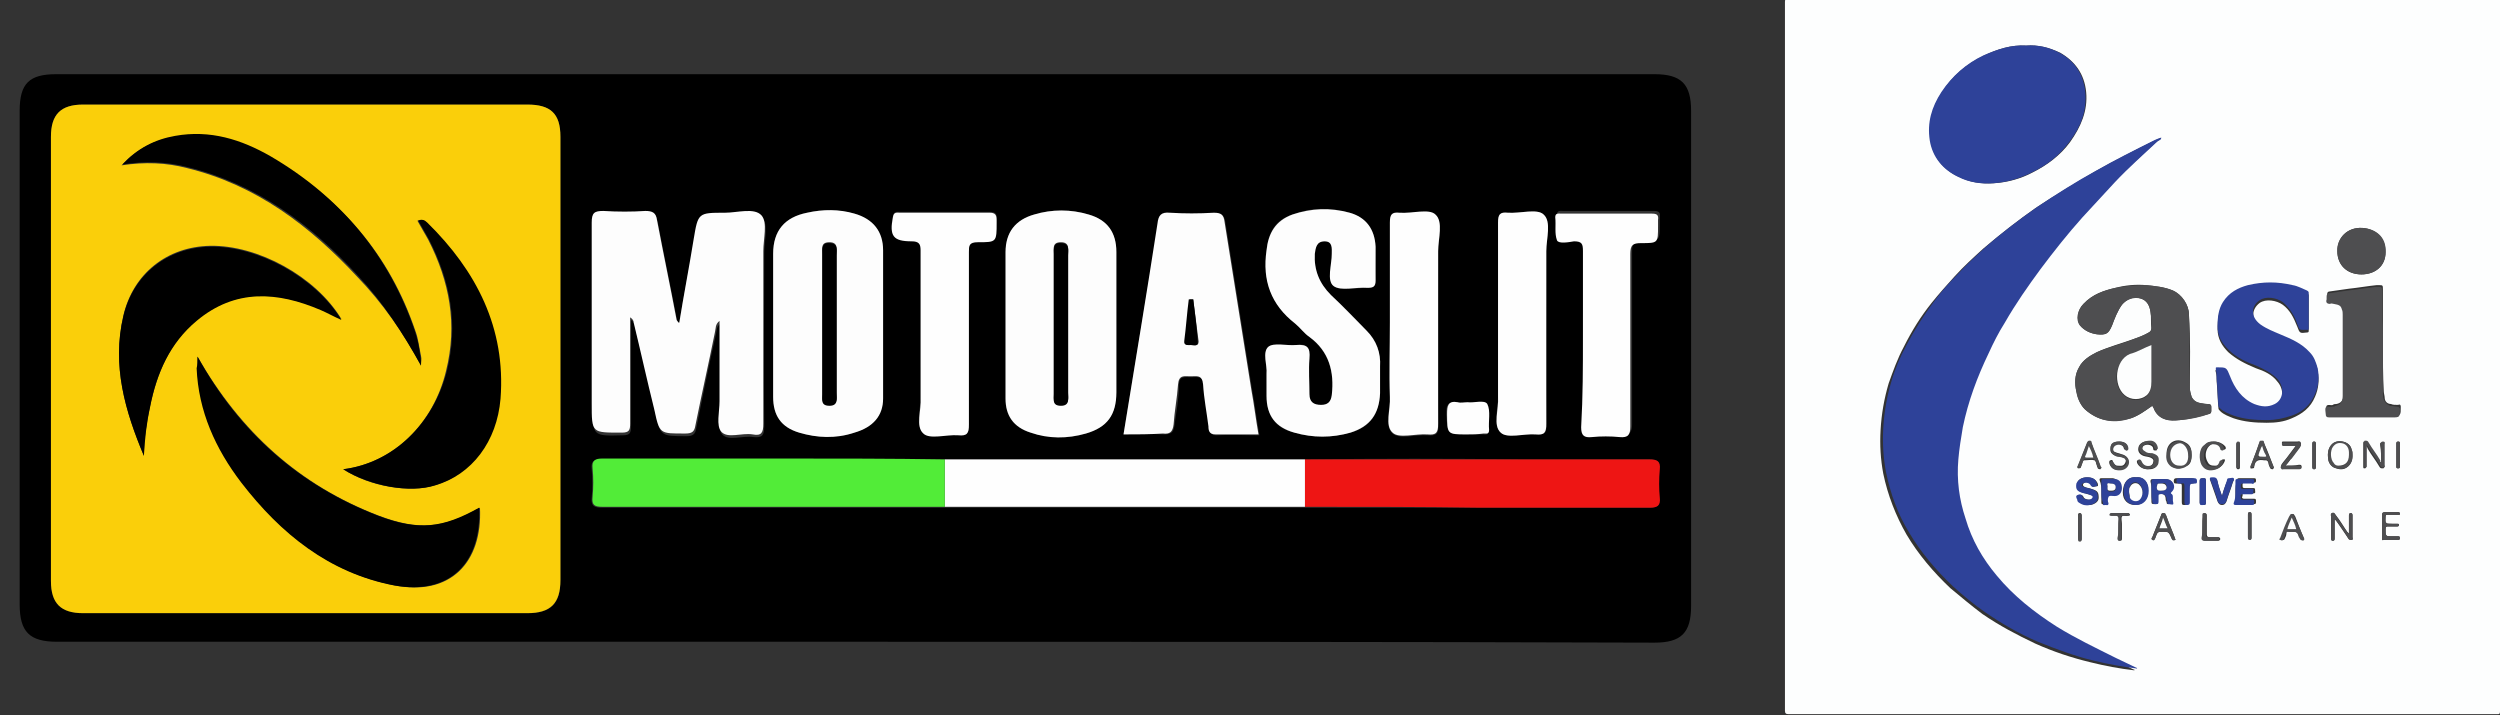 <?xml version="1.0" encoding="utf-8"?>
<!-- Generator: Adobe Illustrator 25.4.1, SVG Export Plug-In . SVG Version: 6.00 Build 0)  -->
<svg version="1.1" id="Layer_1" xmlns="http://www.w3.org/2000/svg" xmlns:xlink="http://www.w3.org/1999/xlink" x="0px" y="0px"
	 viewBox="0 0 279.7 80" style="enable-background:new 0 0 279.7 80;" xml:space="preserve">
<rect x="0" y="0" width="279.7" height="80" fill="#333333" stroke="none"/>
<style type="text/css">
	.st0{fill:#FDFEFE;}
	.st1{fill:#2E4299;}
	.st2{fill:#4E4E50;}
	.st3{fill:#FACF0A;}
	.st4{fill:#FDFDFD;}
	.st5{fill:#FEFEFE;}
	.st6{fill:#EE1514;}
	.st7{fill:#52EC38;}
</style>
<g>
	<path class="st0" d="M279.7,40c0,13.2,0,26.4,0,39.6c0,0.3-0.1,0.3-0.3,0.3c-26.4,0-52.9,0-79.3,0c-0.3,0-0.4-0.1-0.4-0.4
		c0-26.4,0-52.8,0-79.3c0-0.3,0.1-0.4,0.4-0.4c26.4,0,52.8,0,79.3,0c0.3,0,0.4,0.1,0.4,0.4C279.7,13.6,279.7,26.8,279.7,40z
		 M241.8,15.4c-0.4,0.2-0.7,0.3-1.1,0.5c-2.2,1.1-4.4,2.2-6.5,3.4c-2.2,1.3-4.4,2.6-6.5,4c-2,1.4-3.9,2.9-5.8,4.5
		c-1.1,1-2.2,2-3.2,3.1c-0.9,1-1.8,2-2.6,3c-1.2,1.5-2.2,3.1-3.1,4.9c-0.7,1.3-1.2,2.7-1.7,4.1c-0.5,1.7-0.8,3.4-0.9,5.2
		c-0.1,1.7,0,3.3,0.3,4.9c0.5,2.4,1.4,4.7,2.6,6.8c1.3,2.2,3,4.2,4.9,6c1.2,1,2.4,2,3.6,2.9c1.9,1.3,3.8,2.3,5.9,3.3
		c2,0.9,4.1,1.6,6.2,2.1c1.6,0.4,3.2,0.7,4.9,0.9c0-0.1,0-0.1-0.1-0.1c-0.8-0.4-1.5-0.7-2.3-1.1c-2.2-1.1-4.5-2.2-6.6-3.5
		c-2.5-1.6-4.8-3.4-6.7-5.7c-1.6-1.9-2.8-4-3.5-6.4c-0.7-2.2-0.9-4.4-0.8-6.6c0.1-1.2,0.2-2.4,0.5-3.6c0.6-2.9,1.7-5.6,2.9-8.3
		c0.6-1.2,1.2-2.3,1.8-3.4c1.2-2.1,2.5-4.1,4-6c1.5-2,3.1-4,4.7-5.8c1.2-1.3,2.4-2.6,3.6-3.9c1.5-1.6,3.2-3.1,4.8-4.6
		C241.5,15.7,241.7,15.6,241.8,15.4z M226.7,5.1C225,5,223.5,5.5,222,6.2c-1.9,0.9-3.6,2.3-4.7,4.1c-1.1,1.6-1.6,3.4-1.3,5.4
		c0.3,1.9,1.4,3.3,3.2,4.1c1.2,0.6,2.5,0.8,3.9,0.7c1.5-0.1,3-0.5,4.3-1.2c1.6-0.8,3.1-1.9,4.2-3.4c1.2-1.7,2-3.5,1.8-5.6
		c-0.2-2-1.2-3.4-2.9-4.4C229.2,5.3,228,5,226.7,5.1z M240.8,45.4c0.1,0.2,0.2,0.3,0.2,0.4c0.3,0.5,0.6,0.9,1.2,1.1
		c0.6,0.2,1.2,0.1,1.7,0.1c1.1-0.1,2.2-0.4,3.3-0.7c0.1,0,0.2-0.1,0.2-0.3c0-0.2,0-0.3,0-0.5c0-0.2-0.1-0.3-0.4-0.3
		c-0.3,0-0.5,0-0.8-0.1c-0.5-0.1-0.8-0.3-1-0.7c-0.1-0.3-0.2-0.7-0.2-1c0-2.7,0.1-5.4-0.1-8.2c0-1.1-0.8-2.2-1.8-2.7
		c-1-0.4-2-0.5-3-0.6c-1.1-0.1-2.3,0-3.4,0.3c-1.3,0.3-2.6,0.7-3.6,1.8c-0.7,0.7-0.8,1.8-0.4,2.4c0.5,0.6,1.2,0.9,1.9,1
		c1,0.1,1.3,0,1.7-1c0.3-0.8,0.6-1.6,1.1-2.3c0.5-0.6,1.3-1,2.1-0.7c0.7,0.2,1,0.8,1.1,1.5c0.1,0.6,0,1.2,0.1,1.8
		c0,0.2-0.1,0.4-0.3,0.5c-0.5,0.3-1,0.5-1.6,0.7c-1.4,0.5-2.9,0.9-4.2,1.5c-0.8,0.4-1.6,0.9-2,1.7c-0.5,0.9-0.5,1.8-0.3,2.7
		c0.2,0.9,0.5,1.7,1.2,2.2c1.5,1.2,3.1,1.3,4.9,0.8C239.3,46.5,240.1,45.9,240.8,45.4z M258.3,34.8
		C258.3,34.8,258.3,34.8,258.3,34.8c0-0.6,0-1.1,0-1.7c0-0.1,0-0.2-0.2-0.3c-0.5-0.3-1.1-0.5-1.6-0.6c-1.7-0.4-3.3-0.4-5,0
		c-1.2,0.3-2.2,0.9-2.8,1.9c-0.5,0.8-0.6,1.7-0.6,2.7c0,1.1,0.5,1.9,1.2,2.6c0.9,0.8,1.9,1.3,3.1,1.8c0.9,0.3,1.8,0.7,2.4,1.5
		c0.8,0.9,0.7,2.3-0.3,2.8c-0.7,0.4-1.5,0.3-2.3,0c-1.4-0.6-2.1-1.8-2.7-3.1c-0.4-1.1-0.4-1.1-1.4-1c0,0,0,0-0.1,0
		c-0.1,0-0.2,0-0.1,0.2c0.1,0.4,0.1,0.7,0.1,1.1c0.1,1,0.1,2,0.2,3c0,0.1,0.1,0.2,0.2,0.3c0.4,0.4,1,0.6,1.5,0.8
		c1.2,0.4,2.4,0.5,3.7,0.5c1,0,1.9-0.1,2.8-0.5c1.2-0.5,2.1-1.2,2.6-2.4c0.4-0.9,0.5-1.9,0.3-2.9c-0.1-0.7-0.4-1.3-0.9-1.8
		c-0.9-1-2.1-1.5-3.3-2c-0.8-0.3-1.6-0.6-2.2-1.1c-1.1-0.9-1-2-0.1-2.7c0.7-0.5,1.9-0.3,2.6,0.2c0.8,0.6,1.2,1.4,1.6,2.4
		c0.3,0.8,0.3,0.8,1.1,0.7c0.2,0,0.2-0.1,0.2-0.2C258.3,36.1,258.3,35.5,258.3,34.8z M266.6,38.3c0-0.9,0-1.7,0-2.6
		c0-1.1,0-2.2,0-3.3c0-0.5,0-0.5-0.5-0.5c-0.1,0-0.1,0-0.2,0c-1,0.1-2.1,0.3-3.1,0.4c-0.7,0.1-1.4,0.2-2.1,0.3
		c-0.2,0-0.4,0.1-0.3,0.4c0,0.1,0,0.2,0,0.3c0,0.3,0,0.5,0.4,0.5c0.1,0,0.2,0,0.4,0c0.6,0.1,0.8,0.2,0.9,0.6
		c0.1,0.2,0.1,0.4,0.1,0.6c0,3,0,6.1,0,9.1c0,0.7-0.3,1-0.8,1.1c-0.1,0-0.3,0-0.4,0.1c-0.2,0.1-0.5-0.1-0.7,0.1
		c-0.1,0.2,0,0.5,0,0.7c0,0.3,0.1,0.4,0.4,0.4c2.3,0,4.6,0,7,0c0.9,0,0.9,0,0.9-1c0-0.2-0.1-0.3-0.3-0.2c-0.3,0-0.6,0-0.8-0.1
		c-0.4,0-0.7-0.3-0.7-0.7c0-0.2-0.1-0.5-0.1-0.7C266.6,42.1,266.6,40.2,266.6,38.3z M261.5,28.1c0,1.6,1.1,2.6,2.7,2.6
		c1.5,0,2.7-0.9,2.7-2.5c0-1.6-1.1-2.6-2.6-2.7C262.6,25.4,261.5,26.6,261.5,28.1z M239,53.4c-0.9-0.1-1.5,0.6-1.5,1.7
		c0,0.9,0.6,1.4,1.4,1.4c0.8,0,1.4-0.6,1.4-1.6C240.4,54.1,239.9,53.3,239,53.4z M240.7,55c0,0.4,0,0.8,0,1.1c0,0.3,0.1,0.3,0.4,0.3
		c0.2,0,0.4,0,0.3-0.3c0-0.2,0-0.4,0-0.6c0-0.1,0-0.2,0.1-0.2c0.5-0.1,0.8,0,0.8,0.6c0,0.1,0.1,0.2,0.1,0.3c0,0.2,0.1,0.2,0.2,0.2
		c0.5,0,0.5,0,0.4-0.4c0-0.1,0-0.3,0-0.4c0-0.1,0-0.3-0.1-0.3c-0.2-0.1-0.1-0.2,0-0.3c0.2-0.3,0.2-0.6,0.1-1
		c-0.1-0.3-0.4-0.4-0.8-0.4c-0.4,0-0.8,0-1.3,0c-0.3,0-0.3,0.1-0.3,0.3C240.7,54.2,240.7,54.6,240.7,55z M233.5,53.4
		c-0.6,0-1.1,0.3-1.1,0.7c-0.1,0.7,0.1,0.9,0.9,1.1c0.2,0.1,0.4,0.1,0.7,0.2c0.2,0.1,0.2,0.3,0.1,0.4c-0.2,0.2-0.9,0.1-1-0.2
		c-0.1-0.3-0.4-0.2-0.6-0.2c-0.2,0.1-0.1,0.3,0,0.5c0.1,0.2,0.2,0.3,0.3,0.4c0.4,0.2,0.7,0.2,1.1,0.2c0.5-0.1,0.9-0.4,0.9-0.8
		c0-0.6-0.1-0.8-0.8-1c-0.2-0.1-0.5-0.1-0.7-0.2c-0.3-0.1-0.3-0.3-0.2-0.4c0.3-0.3,0.8-0.1,0.9,0.2c0.1,0.3,0.4,0.1,0.6,0.1
		c0.2,0,0.1-0.2,0.1-0.3C234.5,53.7,234.2,53.4,233.5,53.4z M250.1,55c0,0.4,0,0.8,0,1.2c0,0.2,0,0.2,0.2,0.2c0.6,0,1.2,0,1.9,0
		c0.2,0,0.2-0.1,0.2-0.3c0-0.2,0-0.3-0.2-0.3c-0.4,0-0.8,0-1.1,0c-0.3,0-0.3-0.2-0.2-0.3c0-0.2,0-0.4,0.2-0.3c0.3,0,0.6,0,1,0
		c0.3,0,0.2-0.2,0.2-0.3c0-0.2,0-0.3-0.2-0.3c-0.3,0-0.6,0-1,0c-0.2,0-0.2-0.1-0.2-0.3c0-0.2,0-0.3,0.2-0.3c0.3,0,0.7,0,1,0
		c0.2,0,0.3,0,0.3-0.2c0-0.2,0-0.3-0.2-0.3c-0.6,0-1.1,0-1.7,0c-0.2,0-0.2,0.1-0.2,0.2C250.1,54.2,250.1,54.6,250.1,55z M235.1,55
		C235.1,55,235.1,55,235.1,55c0,0.4,0,0.8,0,1.2c0,0.3,0.2,0.2,0.3,0.2c0.2,0,0.4,0.1,0.3-0.2c0-0.2-0.1-0.6,0-0.7
		c0.1-0.2,0.5-0.1,0.7-0.1c0.5,0,0.8-0.4,0.8-0.9c0-0.5-0.3-0.9-0.8-1c-0.4,0-0.8,0-1.3,0c-0.2,0-0.2,0.1-0.2,0.2
		C235.1,54.2,235.1,54.6,235.1,55z M248.6,55.5c-0.2-0.6-0.4-1.1-0.5-1.6c-0.1-0.4-0.2-0.4-0.6-0.4c-0.3,0-0.3,0.1-0.2,0.3
		c0.3,0.8,0.5,1.5,0.8,2.3c0.1,0.2,0.2,0.4,0.5,0.4c0.3,0,0.4-0.2,0.5-0.4c0.2-0.7,0.5-1.4,0.7-2.1c0-0.1,0.2-0.3,0.1-0.4
		c-0.1-0.1-0.3-0.1-0.5,0c-0.2,0-0.2,0.3-0.3,0.4C248.9,54.5,248.7,55,248.6,55.5z M266.4,51.7c-0.1,0-0.2,0-0.2-0.1
		c-0.4-0.7-0.9-1.3-1.3-2c-0.1-0.2-0.2-0.2-0.4-0.2c-0.1,0-0.1,0.1-0.1,0.2c0,0.9,0,1.7,0,2.6c0,0.1,0,0.2,0.1,0.2
		c0.1,0,0.2,0,0.2-0.1c0-0.1,0-0.2,0-0.3c0-0.7,0-1.3,0-2.1c0.1,0.1,0.2,0.2,0.2,0.3c0.4,0.7,0.9,1.3,1.3,2c0.1,0.2,0.2,0.2,0.4,0.2
		c0.2,0,0.1-0.2,0.1-0.3c0-0.8,0-1.6,0-2.3c0-0.1,0.1-0.4-0.2-0.3c-0.3,0-0.2,0.2-0.2,0.4C266.4,50.4,266.4,51.1,266.4,51.7z
		 M262.8,59.7c-0.1-0.1-0.1-0.1-0.2-0.2c-0.4-0.6-0.8-1.3-1.3-1.9c-0.1-0.2-0.2-0.3-0.4-0.2c-0.2,0.1-0.1,0.3-0.1,0.4
		c0,0.1,0,0.2,0,0.3c0,0.7,0,1.4,0,2.1c0,0.1,0,0.3,0.2,0.3c0.2,0,0.2-0.1,0.2-0.3c0-0.1,0-0.2,0-0.4c0-0.5,0-1.1,0-1.7
		c0.1,0.1,0.2,0.2,0.2,0.2c0.4,0.6,0.9,1.3,1.3,1.9c0.1,0.2,0.2,0.2,0.4,0.2c0.2,0,0.1-0.2,0.1-0.3c0-0.8,0-1.6,0-2.4
		c0-0.1,0-0.3-0.2-0.3c-0.2,0-0.2,0.2-0.2,0.3C262.8,58.4,262.8,59,262.8,59.7z M263.2,50.9c0-0.2,0-0.4-0.1-0.6
		c-0.1-0.5-0.5-0.8-1-0.9c-0.5-0.1-1,0-1.3,0.4c-0.4,0.5-0.4,1.1-0.3,1.7c0.1,0.4,0.4,0.8,0.9,0.9C262.4,52.8,263.2,52,263.2,50.9z
		 M245.2,50.9c0-0.6-0.1-1.1-0.7-1.4c-1-0.6-2.1,0-2.1,1.2c0,0.6,0.1,1.1,0.5,1.4c0.5,0.4,1,0.4,1.5,0.1
		C245.1,52.1,245.2,51.5,245.2,50.9z M237.1,49.4c-0.7,0-1,0.3-1,0.9c0,0.3,0.2,0.6,0.7,0.7c0.3,0.1,0.6,0.1,0.8,0.2
		c0.3,0.1,0.3,0.4,0.1,0.7c-0.2,0.3-0.5,0.2-0.8,0.2c-0.2,0-0.4-0.2-0.5-0.4c0-0.2-0.1-0.3-0.3-0.2c-0.2,0.1-0.1,0.3-0.1,0.4
		c0.2,0.5,0.7,0.8,1.3,0.6c0.5-0.1,0.8-0.4,0.8-0.9c0-0.4-0.3-0.7-0.8-0.8c-0.2-0.1-0.4-0.1-0.6-0.2c-0.4-0.1-0.5-0.5-0.2-0.8
		c0.4-0.3,1-0.1,1.1,0.3c0,0.1,0.1,0.3,0.3,0.2c0.2-0.1,0.1-0.2,0.1-0.4C237.9,49.6,237.6,49.4,237.1,49.4z M240.3,52.5
		c0.1,0,0.1,0,0.2,0c0.5,0,0.9-0.3,0.9-0.7c0.1-0.6-0.1-0.8-0.7-1c-0.3-0.1-0.6-0.1-0.8-0.2c-0.3-0.2-0.3-0.5-0.1-0.7
		c0.4-0.3,1.1-0.1,1.1,0.3c0,0.2,0.1,0.2,0.3,0.2c0.2,0,0.1-0.2,0.1-0.3c-0.1-0.4-0.4-0.7-0.8-0.7c-0.5-0.1-1,0.1-1.2,0.5
		c-0.2,0.5,0,0.9,0.5,1.1c0.3,0.1,0.6,0.1,0.8,0.2c0.2,0.1,0.4,0.2,0.3,0.5c0,0.2-0.2,0.4-0.4,0.5c-0.5,0.1-0.9,0-1-0.5
		c-0.1-0.2-0.2-0.2-0.3-0.2c-0.2,0-0.1,0.2-0.1,0.3C239.3,52.2,239.7,52.5,240.3,52.5z M244.5,53.5c-0.3,0-0.6,0-1,0
		c-0.2,0-0.3,0.1-0.3,0.3c0,0.2,0,0.3,0.3,0.3c0.1,0,0.2,0,0.3,0c0.3,0,0.3,0.1,0.3,0.3c0,0.6,0,1.2,0,1.8c0,0.3,0.1,0.3,0.3,0.3
		c0.2,0,0.4,0,0.3-0.3c0-0.5,0-0.9,0-1.4c0-0.6,0-0.7,0.6-0.7c0.2,0,0.2-0.1,0.2-0.3c0-0.2,0-0.3-0.3-0.3
		C245.1,53.5,244.8,53.5,244.5,53.5z M247.7,49.4c-0.5,0-0.6,0.1-0.9,0.3c-0.6,0.5-0.6,1.7-0.3,2.2c0.3,0.5,0.7,0.7,1.3,0.6
		c0.5-0.1,0.9-0.4,1.1-0.9c0.1-0.3-0.1-0.2-0.2-0.2c-0.1,0-0.2,0.1-0.2,0.2c-0.1,0.3-0.3,0.5-0.6,0.5c-0.4,0-0.7,0-0.9-0.4
		c-0.3-0.5-0.3-1.1,0-1.6c0.2-0.3,0.5-0.5,0.8-0.5c0.3,0,0.7,0.1,0.8,0.5c0.1,0.2,0.2,0.2,0.3,0.2c0.2-0.1,0.1-0.2,0.1-0.3
		C248.7,49.6,248.2,49.4,247.7,49.4z M255.7,52.1c0.3-0.3,0.5-0.6,0.7-0.9c0.3-0.4,0.6-0.8,0.9-1.2c0.1-0.1,0.2-0.3,0.1-0.5
		c-0.1-0.2-0.3-0.1-0.4-0.1c-0.5,0-1,0-1.5,0c-0.2,0-0.2,0-0.2,0.2c0,0.2,0.1,0.2,0.2,0.2c0.4,0,0.9,0,1.4,0
		c-0.3,0.4-0.6,0.8-0.9,1.2c-0.2,0.3-0.5,0.6-0.7,0.9c-0.1,0.1-0.1,0.3-0.1,0.4c0.1,0.1,0.2,0.1,0.3,0.1c0.6,0,1.1,0,1.7,0
		c0.1,0,0.3,0,0.3-0.2c0-0.2-0.1-0.2-0.3-0.2C256.7,52.1,256.3,52.1,255.7,52.1z M266.5,58.9C266.5,58.9,266.5,58.9,266.5,58.9
		c0,0.4,0,0.8,0,1.3c0,0.2,0,0.3,0.2,0.2c0.5,0,1.1,0,1.6,0c0.1,0,0.2,0,0.2-0.2c0-0.2-0.1-0.2-0.2-0.2c-0.2,0-0.5,0-0.7,0
		c-0.7,0-0.7,0-0.7-0.8c0-0.3,0.1-0.3,0.3-0.3c0.3,0,0.7,0,1,0c0.1,0,0.2,0,0.2-0.2c0-0.1-0.1-0.1-0.2-0.1c-0.2,0-0.4,0-0.6,0
		c-0.8,0-0.8,0-0.7-0.8c0-0.2,0.1-0.2,0.2-0.2c0.4,0,0.8,0,1.2,0c0.1,0,0.2,0,0.2-0.1c0-0.2-0.1-0.2-0.2-0.2c-0.5,0-1,0-1.5,0
		c-0.2,0-0.3,0.1-0.3,0.3C266.5,58.1,266.5,58.5,266.5,58.9z M254.4,52.3C254.3,52.3,254.3,52.3,254.4,52.3c-0.4-1-0.7-1.9-1.1-2.7
		c-0.1-0.1-0.1-0.2-0.2-0.2c-0.1,0-0.2,0-0.3,0.1c-0.3,0.9-0.7,1.8-1,2.7c-0.1,0.3,0.1,0.2,0.2,0.2c0.2,0,0.2-0.1,0.2-0.2
		c0.1-0.7,0.5-0.8,1.1-0.7c0,0,0.1,0,0.1,0c0.2,0,0.3,0,0.4,0.3c0,0.2,0.1,0.4,0.2,0.6c0.1,0.1,0.2,0.1,0.3,0.1
		C254.3,52.4,254.4,52.4,254.4,52.3z M243.4,60.4c-0.3-0.9-0.7-1.7-1-2.6c0-0.1,0-0.1-0.1-0.2c-0.1-0.2-0.2-0.2-0.3-0.2
		c-0.1,0-0.2,0.1-0.2,0.2c-0.3,0.8-0.7,1.7-1,2.5c0,0.1-0.1,0.2,0,0.3c0.1,0,0.2,0,0.3-0.1c0-0.1,0.1-0.2,0.1-0.3
		c0.2-0.5,0.2-0.5,0.8-0.5c0.6,0,0.6,0,0.9,0.6C243,60.3,243,60.5,243.4,60.4z M257.8,60.3C257.7,60.2,257.7,60.2,257.8,60.3
		c-0.4-0.9-0.7-1.7-1-2.5c-0.1-0.1-0.1-0.3-0.3-0.3c-0.2,0-0.3,0.2-0.3,0.3c-0.3,0.8-0.6,1.6-1,2.4c0,0.1-0.2,0.2,0,0.2
		c0.1,0,0.3,0.1,0.4-0.1c0.1-0.2,0.2-0.4,0.2-0.6c0-0.2,0.1-0.3,0.3-0.2c0.1,0,0.2,0,0.3,0c0.6,0,0.6,0,0.9,0.6
		c0,0.1,0.1,0.2,0.2,0.3c0.1,0.1,0.2,0.1,0.3,0C257.7,60.4,257.8,60.3,257.8,60.3z M235.1,52.3c0,0,0-0.1-0.1-0.1
		c-0.3-0.9-0.7-1.7-1-2.6c0-0.1-0.1-0.2-0.2-0.2c-0.1,0-0.2,0-0.3,0.2c-0.3,0.8-0.7,1.7-1,2.5c0,0.1-0.2,0.2,0,0.3
		c0.1,0,0.3,0,0.3-0.1c0.1-0.2,0.1-0.4,0.2-0.5c0-0.1,0-0.3,0.2-0.3c0.4,0,0.8-0.1,1.1,0c0.2,0,0.2,0.4,0.3,0.6
		c0,0.1,0.1,0.2,0.1,0.3c0.1,0.1,0.2,0.1,0.3,0.1C235,52.4,235.1,52.4,235.1,52.3z M246.8,55C246.8,55,246.8,55,246.8,55
		c0-0.4,0-0.8,0-1.2c0-0.3-0.1-0.3-0.3-0.3c-0.2,0-0.4,0-0.4,0.3c0,0.8,0,1.6,0,2.4c0,0.3,0.2,0.2,0.4,0.3c0.2,0,0.3,0,0.3-0.3
		C246.8,55.8,246.8,55.4,246.8,55z M246.4,58.9c0,0.4,0,0.9,0,1.3c0,0.2,0.1,0.3,0.3,0.3c0.5,0,0.9,0,1.4,0c0.1,0,0.3,0,0.3-0.2
		c0-0.2-0.2-0.2-0.3-0.2c-0.3,0-0.6,0-0.9,0c-0.2,0-0.3-0.1-0.3-0.3c0-0.7,0-1.4,0-2.1c0-0.2,0-0.2-0.2-0.3c-0.2,0-0.2,0.1-0.2,0.3
		C246.4,58.1,246.4,58.5,246.4,58.9z M237,59.1C237,59.1,237,59.1,237,59.1c0,0.4,0,0.7,0,1.1c0,0.1-0.1,0.3,0.2,0.3
		c0.2,0,0.2-0.1,0.2-0.3c0-0.5,0-1.1,0-1.6c0-0.3-0.1-0.6,0-0.8c0.1-0.2,0.4,0,0.7-0.1c0.1,0,0.2,0,0.2-0.1c0-0.1-0.1-0.2-0.2-0.2
		c-0.6,0-1.2,0-1.8,0c-0.1,0-0.2,0-0.2,0.2c0,0.1,0.1,0.1,0.2,0.1c0.2,0,0.3,0,0.5,0c0.2,0,0.3,0,0.3,0.3
		C237,58.4,237,58.7,237,59.1z M258.7,51c0,0.4,0,0.8,0,1.2c0,0.1,0,0.3,0.2,0.3c0.2,0,0.2-0.1,0.2-0.3c0-0.8,0-1.7,0-2.5
		c0-0.1,0-0.3-0.2-0.3c-0.2,0-0.2,0.1-0.2,0.3C258.7,50.1,258.7,50.5,258.7,51z M250.2,50.9c0,0.4,0,0.8,0,1.3c0,0.1,0,0.3,0.2,0.3
		c0.2,0,0.2-0.1,0.2-0.3c0-0.8,0-1.7,0-2.5c0-0.1,0-0.2-0.2-0.2c-0.2,0-0.2,0.1-0.2,0.3C250.2,50.1,250.2,50.5,250.2,50.9z
		 M232.5,59c0,0.4,0,0.8,0,1.2c0,0.1,0,0.3,0.2,0.3c0.2,0,0.2-0.1,0.2-0.3c0-0.8,0-1.7,0-2.5c0-0.1,0-0.3-0.2-0.3
		c-0.2,0-0.2,0.1-0.2,0.2C232.5,58.1,232.5,58.5,232.5,59z M251.9,58.9c0-0.4,0-0.8,0-1.3c0-0.1,0-0.3-0.2-0.3
		c-0.2,0-0.2,0.1-0.2,0.3c0,0.8,0,1.7,0,2.5c0,0.1,0,0.2,0.2,0.3c0.2,0,0.2-0.1,0.2-0.3C251.9,59.8,251.9,59.4,251.9,58.9z
		 M268.5,50.9C268.5,50.9,268.5,50.9,268.5,50.9c0-0.4,0-0.9,0-1.3c0-0.1,0-0.2-0.2-0.2c-0.1,0-0.2,0.1-0.2,0.2c0,0.9,0,1.7,0,2.6
		c0,0.1,0,0.2,0.2,0.2c0.2,0,0.2-0.1,0.2-0.2C268.5,51.8,268.5,51.4,268.5,50.9z"/>
	<path class="st1" d="M241.8,15.4c0,0.3-0.3,0.3-0.4,0.4c-1.6,1.5-3.3,3-4.8,4.6c-1.2,1.3-2.4,2.6-3.6,3.9c-1.7,1.9-3.2,3.8-4.7,5.8
		c-1.4,1.9-2.8,3.9-4,6c-0.7,1.1-1.3,2.3-1.8,3.4c-1.3,2.7-2.3,5.4-2.9,8.3c-0.2,1.2-0.4,2.4-0.5,3.6c-0.2,2.3,0.1,4.5,0.8,6.6
		c0.7,2.4,1.9,4.5,3.5,6.4c1.9,2.3,4.2,4.1,6.7,5.7c2.1,1.3,4.4,2.4,6.6,3.5c0.8,0.4,1.5,0.7,2.3,1.1c0,0,0.1,0,0.1,0.1
		c-1.6-0.2-3.3-0.5-4.9-0.9c-2.1-0.5-4.2-1.3-6.2-2.1c-2.1-0.9-4-2-5.9-3.3c-1.3-0.9-2.5-1.9-3.6-2.9c-1.9-1.8-3.6-3.8-4.9-6
		c-1.3-2.1-2.1-4.4-2.6-6.8c-0.3-1.6-0.4-3.3-0.3-4.9c0.1-1.8,0.4-3.5,0.9-5.2c0.4-1.4,1-2.8,1.7-4.1c0.9-1.7,1.9-3.3,3.1-4.9
		c0.8-1.1,1.7-2.1,2.6-3c1-1.1,2.1-2.1,3.2-3.1c1.8-1.6,3.8-3.1,5.8-4.5c2.1-1.4,4.3-2.8,6.5-4c2.1-1.2,4.3-2.3,6.5-3.4
		C241,15.7,241.4,15.5,241.8,15.4z"/>
	<path class="st1" d="M226.7,5.1c1.3-0.1,2.6,0.2,3.7,0.8c1.7,0.9,2.7,2.4,2.9,4.4c0.2,2.1-0.5,3.9-1.8,5.6
		c-1.1,1.5-2.5,2.6-4.2,3.4c-1.4,0.7-2.8,1.1-4.3,1.2c-1.4,0.1-2.7-0.1-3.9-0.7c-1.7-0.8-2.9-2.2-3.2-4.1c-0.3-2,0.2-3.7,1.3-5.4
		c1.2-1.8,2.8-3.2,4.7-4.1C223.5,5.5,225,5,226.7,5.1z"/>
	<path class="st2" d="M240.8,45.4c-0.8,0.5-1.5,1.1-2.4,1.4c-1.7,0.6-3.4,0.4-4.9-0.8c-0.7-0.6-1.1-1.4-1.2-2.2
		c-0.2-0.9-0.2-1.9,0.3-2.7c0.4-0.8,1.2-1.3,2-1.7c1.4-0.6,2.8-0.9,4.2-1.5c0.5-0.2,1.1-0.4,1.6-0.7c0.2-0.1,0.3-0.2,0.3-0.5
		c0-0.6,0-1.2-0.1-1.8c-0.1-0.7-0.4-1.3-1.1-1.5c-0.8-0.2-1.6,0.1-2.1,0.7c-0.5,0.7-0.8,1.5-1.1,2.3c-0.4,0.9-0.7,1.1-1.7,1
		c-0.7-0.1-1.4-0.4-1.9-1c-0.5-0.6-0.3-1.7,0.4-2.4c1-1,2.2-1.5,3.6-1.8c1.1-0.2,2.2-0.3,3.4-0.3c1,0.1,2.1,0.2,3,0.6
		c1,0.4,1.8,1.6,1.8,2.7c0.1,2.7,0,5.4,0.1,8.2c0,0.3,0.1,0.7,0.2,1c0.2,0.4,0.6,0.7,1,0.7c0.3,0,0.5,0.1,0.8,0.1
		c0.3,0,0.4,0.1,0.4,0.3c0,0.2,0,0.3,0,0.5c0,0.1-0.1,0.2-0.2,0.3c-1.1,0.4-2.1,0.6-3.3,0.7c-0.6,0.1-1.2,0.1-1.7-0.1
		c-0.6-0.2-1-0.6-1.2-1.1C241,45.7,240.9,45.6,240.8,45.4z M240.7,38.6c-0.8,0.3-1.6,0.8-2.4,1.1c-1.8,0.7-2,3.5-0.6,4.6
		c0.7,0.6,1.8,0.6,2.5,0c0.4-0.4,0.5-1,0.5-1.5c0-1.3,0-2.5,0-3.8C240.7,38.8,240.7,38.7,240.7,38.6z"/>
	<path class="st1" d="M258.3,34.8c0,0.6,0,1.3,0,1.9c0,0.2,0,0.2-0.2,0.2c-0.9,0-0.8,0.1-1.1-0.7c-0.3-0.9-0.8-1.7-1.6-2.4
		c-0.7-0.5-1.9-0.7-2.6-0.2c-0.9,0.6-1.1,1.8,0.1,2.7c0.7,0.5,1.5,0.8,2.2,1.1c1.2,0.5,2.4,1,3.3,2c0.5,0.5,0.7,1.1,0.9,1.8
		c0.2,1,0.1,2-0.3,2.9c-0.5,1.2-1.4,2-2.6,2.4c-0.9,0.3-1.8,0.5-2.8,0.5c-1.3,0-2.5-0.1-3.7-0.5c-0.5-0.2-1.1-0.4-1.5-0.8
		c-0.1-0.1-0.2-0.2-0.2-0.3c-0.1-1-0.1-2-0.2-3c0-0.4,0-0.7-0.1-1.1c0-0.2,0-0.2,0.1-0.2c0,0,0,0,0.1,0c1,0,1,0,1.4,1
		c0.5,1.3,1.3,2.5,2.7,3.1c0.8,0.3,1.5,0.4,2.3,0c1-0.5,1.1-1.9,0.3-2.8c-0.7-0.7-1.5-1.1-2.4-1.5c-1.1-0.4-2.2-0.9-3.1-1.8
		c-0.7-0.7-1.2-1.5-1.2-2.6c0-1,0.1-1.9,0.6-2.7c0.7-1.1,1.7-1.6,2.8-1.9c1.7-0.4,3.3-0.4,5,0c0.6,0.1,1.1,0.4,1.6,0.6
		c0.2,0.1,0.2,0.2,0.2,0.3C258.3,33.7,258.3,34.3,258.3,34.8C258.3,34.8,258.3,34.8,258.3,34.8z"/>
	<path class="st2" d="M266.6,38.3c0,1.9,0,3.8,0,5.7c0,0.2,0,0.5,0.1,0.7c0.1,0.3,0.4,0.6,0.7,0.7c0.3,0,0.6,0.1,0.8,0.1
		c0.2,0,0.2,0.1,0.3,0.2c0,1,0,1-0.9,1c-2.3,0-4.6,0-7,0c-0.3,0-0.4-0.1-0.4-0.4c0-0.2-0.1-0.5,0-0.7c0.1-0.2,0.4,0,0.7-0.1
		c0.1,0,0.3,0,0.4-0.1c0.5-0.1,0.8-0.4,0.8-1.1c0-3,0-6.1,0-9.1c0-0.2,0-0.4-0.1-0.6c-0.1-0.4-0.3-0.5-0.9-0.6c-0.1,0-0.3-0.1-0.4,0
		c-0.4,0-0.5-0.2-0.4-0.5c0-0.1,0-0.2,0-0.3c0-0.3,0.1-0.4,0.3-0.4c0.7-0.1,1.4-0.2,2.1-0.3c1-0.1,2.1-0.3,3.1-0.4
		c0.1,0,0.1,0,0.2,0c0.5,0,0.5,0,0.5,0.5c0,1.1,0,2.2,0,3.3C266.6,36.5,266.6,37.4,266.6,38.3z"/>
	<path class="st2" d="M261.5,28.1c-0.1-1.4,1.1-2.7,2.8-2.6c1.5,0.1,2.7,1,2.6,2.7c0,1.6-1.2,2.5-2.7,2.5
		C262.6,30.7,261.5,29.6,261.5,28.1z"/>
	<path class="st1" d="M239,53.4c0.9-0.1,1.4,0.6,1.4,1.5c0,1-0.6,1.6-1.4,1.6c-0.9,0-1.4-0.6-1.4-1.4C237.5,54,238.1,53.3,239,53.4z
		 M238.2,55c0,0.2,0,0.4,0.1,0.6c0.2,0.4,0.8,0.4,1.1,0.2c0.4-0.4,0.4-1.2,0-1.6c-0.4-0.4-0.9-0.3-1.1,0.2
		C238.2,54.6,238.2,54.8,238.2,55z"/>
	<path class="st1" d="M240.7,55c0-0.4,0-0.8,0-1.1c0-0.2,0.1-0.3,0.3-0.3c0.4,0,0.8,0,1.3,0c0.3,0,0.6,0.1,0.8,0.4
		c0.2,0.3,0.2,0.7-0.1,1c-0.1,0.1-0.2,0.2,0,0.3c0.1,0.1,0.1,0.2,0.1,0.3c0,0.1,0,0.3,0,0.4c0.1,0.5,0.1,0.5-0.4,0.4
		c-0.2,0-0.2,0-0.2-0.2c0-0.1-0.1-0.2-0.1-0.3c0-0.5-0.3-0.7-0.8-0.6c-0.1,0-0.1,0.1-0.1,0.2c0,0.2,0,0.4,0,0.6
		c0,0.3-0.1,0.3-0.3,0.3c-0.2,0-0.4,0-0.4-0.3C240.7,55.7,240.7,55.4,240.7,55z M241.8,54.1c-0.5,0-0.5,0-0.5,0.4
		c0,0.3,0.1,0.4,0.4,0.4c0.5,0,0.7-0.1,0.7-0.4C242.4,54,242.1,54,241.8,54.1z"/>
	<path class="st1" d="M233.5,53.4c0.6,0,1,0.2,1.1,0.7c0,0.1,0.1,0.3-0.1,0.3c-0.2,0-0.4,0.2-0.6-0.1c-0.1-0.3-0.7-0.4-0.9-0.2
		c-0.2,0.2-0.1,0.3,0.2,0.4c0.2,0.1,0.5,0.1,0.7,0.2c0.7,0.2,0.8,0.4,0.8,1c0,0.4-0.4,0.7-0.9,0.8c-0.4,0.1-0.8,0-1.1-0.2
		c-0.2-0.1-0.3-0.2-0.3-0.4c-0.1-0.2-0.2-0.4,0-0.5c0.2-0.1,0.5-0.2,0.6,0.2c0.1,0.3,0.8,0.4,1,0.2c0.2-0.2,0.2-0.3-0.1-0.4
		c-0.2-0.1-0.4-0.2-0.7-0.2c-0.8-0.2-1-0.4-0.9-1.1C232.5,53.7,232.9,53.4,233.5,53.4z"/>
	<path class="st1" d="M250.1,55c0-0.4,0-0.8,0-1.2c0-0.2,0.1-0.2,0.2-0.2c0.6,0,1.1,0,1.7,0c0.2,0,0.2,0.1,0.2,0.3
		c0,0.2-0.1,0.3-0.3,0.2c-0.3,0-0.7,0-1,0c-0.2,0-0.2,0.1-0.2,0.3c0,0.2,0,0.3,0.2,0.3c0.3,0,0.6,0,1,0c0.3,0,0.2,0.1,0.2,0.3
		c0,0.2,0,0.3-0.2,0.3c-0.3,0-0.6,0-1,0c-0.3,0-0.2,0.2-0.2,0.3c0,0.2,0,0.3,0.2,0.3c0.4,0,0.8,0,1.1,0c0.2,0,0.2,0.1,0.2,0.3
		c0,0.2,0,0.3-0.2,0.3c-0.6,0-1.2,0-1.9,0c-0.2,0-0.2-0.1-0.2-0.2C250.1,55.8,250.1,55.4,250.1,55z"/>
	<path class="st1" d="M235.1,55c0-0.4,0-0.8,0-1.2c0-0.2,0.1-0.2,0.2-0.2c0.4,0,0.8,0,1.3,0c0.5,0,0.8,0.4,0.8,1
		c0,0.5-0.3,0.9-0.8,0.9c-0.3,0-0.6-0.1-0.7,0.1c-0.1,0.2-0.1,0.5,0,0.7c0,0.3-0.2,0.2-0.3,0.2c-0.2,0-0.4,0.1-0.3-0.2
		C235.1,55.8,235.1,55.4,235.1,55C235.1,55,235.1,55,235.1,55z M236.1,54.1c-0.3-0.1-0.4,0.1-0.3,0.4c0,0.2-0.1,0.5,0.3,0.5
		c0.3,0,0.6,0,0.6-0.4C236.7,54.2,236.5,54.1,236.1,54.1z"/>
	<path class="st1" d="M248.6,55.5c0.2-0.6,0.3-1.1,0.5-1.6c0.1-0.2,0-0.4,0.3-0.4c0.2,0,0.4-0.1,0.5,0c0.1,0.1,0,0.3-0.1,0.4
		c-0.2,0.7-0.5,1.4-0.7,2.1c-0.1,0.2-0.1,0.4-0.5,0.4c-0.3,0-0.4-0.1-0.5-0.4c-0.2-0.8-0.5-1.5-0.8-2.3c-0.1-0.2-0.1-0.3,0.2-0.3
		c0.3,0,0.5,0,0.6,0.4C248.2,54.4,248.4,54.9,248.6,55.5z"/>
	<path class="st2" d="M266.4,51.7c0-0.6,0-1.3,0-1.9c0-0.1-0.1-0.4,0.2-0.4c0.3,0,0.2,0.2,0.2,0.3c0,0.8,0,1.6,0,2.3
		c0,0.1,0.1,0.3-0.1,0.3c-0.2,0-0.3,0-0.4-0.2c-0.4-0.7-0.9-1.3-1.3-2c0-0.1-0.1-0.1-0.2-0.3c0,0.8,0,1.4,0,2.1c0,0.1,0,0.2,0,0.3
		c0,0.1-0.1,0.1-0.2,0.1c-0.1,0-0.1-0.1-0.1-0.2c0-0.9,0-1.7,0-2.6c0-0.1,0-0.2,0.1-0.2c0.2,0,0.3,0,0.4,0.2c0.4,0.7,0.9,1.3,1.3,2
		C266.3,51.7,266.3,51.7,266.4,51.7z"/>
	<path class="st2" d="M262.8,59.7c0-0.7,0-1.4,0-2c0-0.1,0-0.3,0.2-0.3c0.2,0,0.2,0.2,0.2,0.3c0,0.8,0,1.6,0,2.4
		c0,0.1,0.1,0.3-0.1,0.3c-0.2,0-0.3,0-0.4-0.2c-0.4-0.7-0.8-1.3-1.3-1.9c0-0.1-0.1-0.1-0.2-0.2c0,0.6,0,1.2,0,1.7c0,0.1,0,0.2,0,0.4
		c0,0.1,0,0.3-0.2,0.3c-0.2,0-0.2-0.1-0.2-0.3c0-0.7,0-1.4,0-2.1c0-0.1,0-0.2,0-0.3c0-0.1-0.1-0.3,0.1-0.4c0.2-0.1,0.3,0.1,0.4,0.2
		c0.4,0.6,0.8,1.3,1.3,1.9C262.7,59.6,262.7,59.6,262.8,59.7z"/>
	<path class="st2" d="M263.2,50.9c0.1,1.1-0.8,1.8-1.8,1.5c-0.5-0.1-0.8-0.5-0.9-0.9c-0.1-0.6-0.1-1.2,0.3-1.7
		c0.4-0.4,0.8-0.5,1.3-0.4c0.5,0.1,0.9,0.4,1,0.9C263.2,50.5,263.2,50.7,263.2,50.9z M262.8,50.9c0-0.1,0-0.2,0-0.3
		c0-0.4-0.3-0.8-0.7-1c-0.4-0.1-0.8,0-1.1,0.4c-0.3,0.4-0.3,1.4,0.1,1.8c0.2,0.1,0.3,0.3,0.5,0.3C262.4,52.2,262.8,51.8,262.8,50.9z
		"/>
	<path class="st2" d="M245.2,50.9c0,0.6-0.2,1.1-0.8,1.4c-0.5,0.2-1,0.2-1.5-0.1c-0.5-0.4-0.6-0.9-0.5-1.4c0.1-1.2,1.2-1.8,2.1-1.2
		C245.1,49.9,245.2,50.4,245.2,50.9z M243.8,52.1c0.6,0.1,1-0.5,1-1.2c0-0.7-0.5-1.3-1-1.2c-0.6,0.1-1,0.5-1,1.3
		C242.8,51.6,243.2,52.1,243.8,52.1z"/>
	<path class="st2" d="M237.1,49.4c0.5,0,0.9,0.2,1,0.6c0,0.1,0.1,0.3-0.1,0.4c-0.2,0.1-0.2-0.1-0.3-0.2c-0.1-0.4-0.7-0.6-1.1-0.3
		c-0.3,0.3-0.2,0.7,0.2,0.8c0.2,0.1,0.4,0.1,0.6,0.2c0.5,0.1,0.8,0.4,0.8,0.8c0,0.4-0.3,0.8-0.8,0.9c-0.6,0.1-1.2-0.1-1.3-0.6
		c0-0.1-0.1-0.3,0.1-0.4c0.2-0.1,0.2,0.1,0.3,0.2c0.1,0.2,0.2,0.4,0.5,0.4c0.3,0,0.6,0.1,0.8-0.2c0.2-0.2,0.1-0.5-0.1-0.7
		c-0.2-0.1-0.5-0.2-0.8-0.2c-0.4-0.1-0.7-0.4-0.7-0.7C236,49.7,236.3,49.4,237.1,49.4z"/>
	<path class="st2" d="M240.3,52.5c-0.5,0-1-0.3-1.1-0.8c0-0.1-0.1-0.2,0.1-0.3c0.1,0,0.2,0,0.3,0.2c0.2,0.5,0.6,0.6,1,0.5
		c0.2-0.1,0.4-0.2,0.4-0.5c0-0.3-0.1-0.4-0.3-0.5c-0.3-0.1-0.6-0.1-0.8-0.2c-0.5-0.2-0.7-0.6-0.5-1.1c0.2-0.3,0.6-0.5,1.2-0.5
		c0.4,0,0.7,0.3,0.8,0.7c0,0.1,0.1,0.2-0.1,0.3c-0.1,0-0.2,0-0.3-0.2c0-0.5-0.7-0.6-1.1-0.3c-0.3,0.2-0.3,0.5,0.1,0.7
		c0.2,0.2,0.5,0.2,0.8,0.2c0.6,0.2,0.8,0.4,0.7,1c0,0.4-0.4,0.7-0.9,0.7C240.4,52.5,240.3,52.5,240.3,52.5z"/>
	<path class="st1" d="M244.5,53.5c0.3,0,0.6,0,1,0c0.2,0,0.3,0.1,0.3,0.3c0,0.2,0,0.3-0.2,0.3c-0.6,0-0.6,0-0.6,0.7
		c0,0.5,0,0.9,0,1.4c0,0.3-0.2,0.3-0.3,0.3c-0.2,0-0.3,0-0.3-0.3c0-0.6,0-1.2,0-1.8c0-0.3-0.1-0.4-0.3-0.3c-0.1,0-0.2,0-0.3,0
		c-0.2,0-0.3-0.1-0.3-0.3c0-0.2,0.1-0.3,0.3-0.3C243.8,53.5,244.2,53.5,244.5,53.5z"/>
	<path class="st2" d="M247.7,49.4c0.5,0,1,0.3,1.1,0.7c0,0.1,0.1,0.2-0.1,0.3c-0.1,0-0.3,0-0.3-0.2c-0.1-0.4-0.5-0.5-0.8-0.5
		c-0.3,0-0.6,0.2-0.8,0.5c-0.3,0.5-0.3,1.1,0,1.6c0.2,0.4,0.6,0.4,0.9,0.4c0.3,0,0.5-0.2,0.6-0.5c0-0.1,0.1-0.2,0.2-0.2
		c0.2,0,0.3,0,0.2,0.2c-0.1,0.5-0.5,0.8-1.1,0.9c-0.6,0.1-1-0.1-1.3-0.6c-0.3-0.6-0.3-1.8,0.3-2.2C247,49.4,247.2,49.4,247.7,49.4z"
		/>
	<path class="st2" d="M255.7,52.1c0.5,0,1,0,1.5,0c0.1,0,0.3,0,0.3,0.2c0,0.2-0.2,0.2-0.3,0.2c-0.6,0-1.1,0-1.7,0
		c-0.1,0-0.2,0.1-0.3-0.1c-0.1-0.1,0-0.3,0.1-0.4c0.2-0.3,0.5-0.6,0.7-0.9c0.3-0.4,0.6-0.8,0.9-1.2c-0.5,0-0.9,0-1.4,0
		c-0.1,0-0.2,0-0.2-0.2c0-0.2,0.1-0.2,0.2-0.2c0.5,0,1,0,1.5,0c0.1,0,0.3-0.1,0.4,0.1c0.1,0.2,0,0.3-0.1,0.5
		c-0.3,0.4-0.6,0.8-0.9,1.2C256.2,51.4,256,51.7,255.7,52.1z"/>
	<path class="st2" d="M266.5,58.9c0-0.4,0-0.8,0-1.3c0-0.2,0.1-0.3,0.3-0.3c0.5,0,1,0,1.5,0c0.1,0,0.2,0,0.2,0.2
		c0,0.2-0.1,0.1-0.2,0.1c-0.4,0-0.8,0-1.2,0c-0.2,0-0.2,0-0.2,0.2c0,0.8,0,0.8,0.7,0.8c0.2,0,0.4,0,0.6,0c0.1,0,0.2,0,0.2,0.1
		c0,0.1-0.1,0.2-0.2,0.2c-0.3,0-0.7,0-1,0c-0.2,0-0.3,0-0.3,0.3c0,0.8,0,0.8,0.7,0.8c0.2,0,0.5,0,0.7,0c0.1,0,0.2,0,0.2,0.2
		c0,0.2-0.1,0.2-0.2,0.2c-0.5,0-1.1,0-1.6,0c-0.2,0-0.2-0.1-0.2-0.2C266.5,59.8,266.5,59.4,266.5,58.9
		C266.5,58.9,266.5,58.9,266.5,58.9z"/>
	<path class="st2" d="M254.4,52.3c0,0.1,0,0.1-0.1,0.1c-0.1,0-0.3,0-0.3-0.1c-0.1-0.2-0.2-0.4-0.2-0.6c0-0.2-0.2-0.3-0.4-0.3
		c0,0-0.1,0-0.1,0c-0.6-0.1-1,0-1.1,0.7c0,0.1-0.1,0.2-0.2,0.2c-0.1,0-0.3,0-0.2-0.2c0.4-0.9,0.7-1.8,1-2.7c0-0.1,0.1-0.1,0.3-0.1
		c0.1,0,0.2,0,0.2,0.2C253.6,50.5,254,51.3,254.4,52.3C254.3,52.3,254.3,52.3,254.4,52.3z M253.1,49.9c-0.1,0.2-0.2,0.4-0.3,0.6
		c-0.2,0.7-0.3,0.7,0.5,0.6c0.2,0,0.2-0.1,0.2-0.2C253.3,50.6,253.2,50.3,253.1,49.9z"/>
	<path class="st2" d="M243.4,60.4c-0.4,0.2-0.4-0.1-0.5-0.3c-0.2-0.6-0.2-0.6-0.9-0.6c-0.6,0-0.6,0-0.8,0.5c0,0.1-0.1,0.2-0.1,0.3
		c-0.1,0.2-0.2,0.2-0.3,0.1c-0.2-0.1-0.1-0.2,0-0.3c0.3-0.8,0.7-1.7,1-2.5c0-0.1,0.1-0.2,0.2-0.2c0.2,0,0.3,0,0.3,0.2
		c0,0.1,0,0.1,0.1,0.2C242.7,58.7,243.1,59.5,243.4,60.4z M242,57.9c-0.2,0.5-0.4,0.8-0.4,1.2c0.3,0,0.6,0,0.9,0
		C242.4,58.8,242.3,58.4,242,57.9z"/>
	<path class="st2" d="M257.8,60.3c0,0.1,0,0.1-0.1,0.1c-0.1,0-0.2,0.1-0.3,0c-0.1-0.1-0.1-0.2-0.2-0.3c-0.2-0.6-0.2-0.6-0.9-0.6
		c-0.1,0-0.2,0-0.3,0c-0.2,0-0.3,0-0.3,0.2c-0.1,0.2-0.1,0.4-0.2,0.6c-0.1,0.2-0.2,0.2-0.4,0.1c-0.2,0,0-0.2,0-0.2
		c0.3-0.8,0.6-1.6,1-2.4c0.1-0.1,0.1-0.3,0.3-0.3c0.2,0,0.2,0.2,0.3,0.3C257.1,58.6,257.4,59.4,257.8,60.3
		C257.7,60.2,257.7,60.2,257.8,60.3z M256.9,59.2c-0.2-0.4-0.3-0.8-0.5-1.3c-0.2,0.5-0.3,0.9-0.5,1.3
		C256.3,59.2,256.6,59.2,256.9,59.2z"/>
	<path class="st2" d="M235.1,52.3c0,0.1,0,0.1-0.1,0.1c-0.1,0-0.2,0-0.3-0.1c0-0.1-0.1-0.2-0.1-0.3c-0.1-0.2-0.1-0.5-0.3-0.6
		c-0.4-0.1-0.7,0-1.1,0c-0.1,0-0.1,0.2-0.2,0.3c-0.1,0.2-0.1,0.4-0.2,0.5c-0.1,0.2-0.2,0.2-0.3,0.1c-0.2-0.1,0-0.2,0-0.3
		c0.3-0.8,0.7-1.7,1-2.5c0.1-0.2,0.2-0.2,0.3-0.2c0.2,0,0.2,0.1,0.2,0.2c0.3,0.9,0.7,1.7,1,2.6C235,52.2,235,52.3,235.1,52.3z
		 M234.2,51.2c-0.2-0.5-0.3-0.9-0.5-1.3c-0.1,0.3-0.2,0.6-0.3,0.9c-0.2,0.4-0.2,0.4,0.3,0.4C233.9,51.2,234,51.2,234.2,51.2z"/>
	<path class="st1" d="M246.8,55c0,0.4,0,0.8,0,1.2c0,0.3-0.1,0.3-0.3,0.3c-0.2,0-0.4,0.1-0.4-0.3c0-0.8,0-1.6,0-2.4
		c0-0.3,0.2-0.3,0.4-0.3c0.2,0,0.3,0,0.3,0.3C246.8,54.2,246.8,54.6,246.8,55C246.8,55,246.8,55,246.8,55z"/>
	<path class="st2" d="M246.4,58.9c0-0.4,0-0.8,0-1.2c0-0.2,0-0.3,0.2-0.3c0.2,0,0.2,0.1,0.2,0.3c0,0.7,0,1.4,0,2.1
		c0,0.2,0,0.3,0.3,0.3c0.3,0,0.6,0,0.9,0c0.1,0,0.3-0.1,0.3,0.2c0,0.2-0.1,0.2-0.3,0.2c-0.5,0-0.9,0-1.4,0c-0.2,0-0.3-0.1-0.3-0.3
		C246.4,59.8,246.4,59.3,246.4,58.9z"/>
	<path class="st2" d="M237,59.1c0-0.4,0-0.7,0-1.1c0-0.2-0.1-0.3-0.3-0.3c-0.2,0-0.3,0-0.5,0c-0.1,0-0.2,0-0.2-0.1
		c0-0.1,0.1-0.2,0.2-0.2c0.6,0,1.2,0,1.8,0c0.1,0,0.2,0,0.2,0.2c0,0.1-0.1,0.1-0.2,0.1c-0.2,0-0.6-0.1-0.7,0.1c-0.1,0.2,0,0.5,0,0.8
		c0,0.5,0,1.1,0,1.6c0,0.1,0,0.3-0.2,0.3c-0.2,0-0.2-0.2-0.2-0.3C237,59.8,237,59.4,237,59.1C237,59.1,237,59.1,237,59.1z"/>
	<path class="st2" d="M258.7,51c0-0.4,0-0.8,0-1.3c0-0.1,0-0.3,0.2-0.3c0.2,0,0.2,0.1,0.2,0.3c0,0.8,0,1.7,0,2.5
		c0,0.1,0,0.3-0.2,0.3c-0.2,0-0.2-0.1-0.2-0.3C258.7,51.8,258.7,51.4,258.7,51z"/>
	<path class="st2" d="M250.2,50.9c0-0.4,0-0.8,0-1.2c0-0.1,0-0.3,0.2-0.3c0.2,0,0.2,0.1,0.2,0.2c0,0.8,0,1.7,0,2.5
		c0,0.1,0,0.2-0.2,0.3c-0.2,0-0.2-0.1-0.2-0.3C250.2,51.8,250.2,51.3,250.2,50.9z"/>
	<path class="st2" d="M232.5,59c0-0.4,0-0.9,0-1.3c0-0.1,0-0.2,0.2-0.2c0.2,0,0.2,0.1,0.2,0.3c0,0.8,0,1.7,0,2.5
		c0,0.1,0,0.3-0.2,0.3c-0.2,0-0.2-0.1-0.2-0.3C232.5,59.8,232.5,59.4,232.5,59z"/>
	<path class="st2" d="M251.9,58.9c0,0.4,0,0.8,0,1.2c0,0.1,0,0.3-0.2,0.3c-0.2,0-0.2-0.1-0.2-0.3c0-0.8,0-1.7,0-2.5
		c0-0.1,0-0.3,0.2-0.3c0.2,0,0.2,0.1,0.2,0.3C251.9,58.1,251.9,58.5,251.9,58.9z"/>
	<path class="st2" d="M268.5,50.9c0,0.4,0,0.9,0,1.3c0,0.1,0,0.2-0.2,0.2c-0.2,0-0.2-0.1-0.2-0.2c0-0.9,0-1.7,0-2.6
		c0-0.1,0-0.2,0.2-0.2c0.2,0,0.2,0.1,0.2,0.2C268.5,50.1,268.5,50.5,268.5,50.9C268.5,50.9,268.5,50.9,268.5,50.9z"/>
	<path class="st0" d="M240.7,38.6c0,0.1,0,0.2,0,0.3c0,1.3,0,2.5,0,3.8c0,0.6-0.1,1.1-0.5,1.5c-0.7,0.6-1.8,0.6-2.5,0
		c-1.3-1.1-1.1-3.9,0.6-4.6C239.1,39.4,239.9,38.9,240.7,38.6z"/>
	<path class="st0" d="M238.2,55c0-0.2,0-0.4,0.1-0.5c0.2-0.5,0.8-0.6,1.1-0.2c0.4,0.4,0.4,1.2,0,1.6c-0.3,0.3-0.9,0.2-1.1-0.2
		C238.3,55.4,238.2,55.2,238.2,55z"/>
	<path class="st0" d="M241.8,54.1c0.2,0,0.5,0,0.6,0.4c0,0.3-0.2,0.4-0.7,0.4c-0.3,0-0.4-0.1-0.4-0.4
		C241.4,54.1,241.3,54.1,241.8,54.1z"/>
	<path class="st0" d="M236.1,54.1c0.4,0,0.6,0.1,0.6,0.4c0,0.4-0.3,0.4-0.6,0.4c-0.4,0-0.3-0.2-0.3-0.5
		C235.7,54.1,235.8,54,236.1,54.1z"/>
	<path class="st0" d="M262.8,50.9c0,0.8-0.4,1.2-1.2,1.2c-0.2,0-0.4-0.1-0.5-0.3c-0.4-0.4-0.4-1.4-0.1-1.8c0.3-0.4,0.6-0.5,1.1-0.4
		c0.4,0.1,0.7,0.5,0.7,1C262.8,50.8,262.8,50.9,262.8,50.9z"/>
	<path class="st0" d="M243.8,52.1c-0.6,0-1-0.5-1-1.2c0-0.7,0.4-1.2,1-1.3c0.5-0.1,1,0.6,1,1.2C244.9,51.7,244.5,52.2,243.8,52.1z"
		/>
	<path class="st0" d="M253.1,49.9c0.1,0.4,0.2,0.7,0.4,1c0.1,0.2,0,0.2-0.2,0.2c-0.7,0-0.7,0-0.5-0.6
		C252.9,50.4,252.9,50.1,253.1,49.9z"/>
	<path class="st0" d="M242,57.9c0.2,0.4,0.3,0.8,0.5,1.2c-0.3,0-0.6,0-0.9,0C241.7,58.7,241.9,58.4,242,57.9z"/>
	<path class="st0" d="M256.9,59.2c-0.3,0-0.6,0-1,0c0.1-0.4,0.3-0.8,0.5-1.3C256.6,58.4,256.8,58.7,256.9,59.2z"/>
	<path class="st0" d="M234.2,51.2c-0.2,0-0.4,0-0.5,0c-0.5,0-0.5,0-0.3-0.4c0.1-0.3,0.2-0.6,0.3-0.9
		C233.9,50.3,234.1,50.7,234.2,51.2z"/>
</g>
<path d="M95.7,71.8c-29.8,0-59.6,0-89.3,0c-3.1,0-4.2-1.1-4.2-4.2c0-18.4,0-36.8,0-55.2c0-3.1,1.1-4.1,4.1-4.1
	c59.6,0,119.2,0,178.8,0c3,0,4.1,1.1,4.1,4.1c0,18.5,0,36.9,0,55.4c0,3-1.1,4.1-4.1,4.1C155.4,71.8,125.5,71.8,95.7,71.8z M146,51.4
	c-4,0-7.9,0-11.9,0c-9.5,0-18.9,0-28.4,0c-6,0-12,0-18,0c-6.8,0-13.6,0-20.4,0c-0.9,0-1.2,0.2-1.1,1.1c0.1,1.1,0.1,2.2,0,3.2
	c-0.1,0.9,0.3,1.1,1.1,1.1c4.1,0,8.3,0,12.4,0c8.6,0,17.3,0,25.9,0c7,0,13.9,0,20.9,0c6.5,0,12.9,0,19.4,0c6.5,0,13,0,19.6,0
	c6.3,0,12.7,0,19,0c0.8,0,1.2-0.2,1.1-1.1c-0.1-1.1-0.1-2.2,0-3.2c0.1-0.9-0.3-1.1-1.1-1.1c-4.7,0-9.4,0-14,0
	C162.4,51.3,154.2,51.3,146,51.4z M62.7,40.1c0-8.3,0-16.5,0-24.8c0-2.6-1.1-3.6-3.7-3.6c-16.6,0-33.1,0-49.7,0
	c-2.5,0-3.6,1.1-3.6,3.6c0,16.6,0,33.1,0,49.7c0,2.5,1.1,3.6,3.6,3.6c16.6,0,33.1,0,49.7,0c2.6,0,3.7-1,3.7-3.7
	C62.7,56.6,62.7,48.4,62.7,40.1z M76,36.1c-0.1,0-0.1,0-0.2,0c-0.7-3.7-1.5-7.5-2.2-11.2c-0.2-0.9-0.5-1.1-1.3-1
	c-1.6,0.1-3.2,0.1-4.7,0c-1-0.1-1.3,0.2-1.3,1.3c0.1,6.7,0,13.5,0,20.2c0,3.4,0,3.4,3.4,3.3c0.8,0,0.9-0.3,0.9-1c0-1.6,0-3.1,0-4.7
	c0-2.4,0-4.8,0-7.2c0.3,0.2,0.3,0.4,0.4,0.6c0.8,3.2,1.6,6.4,2.3,9.7c0.6,2.7,0.6,2.7,3.5,2.7c0.7,0,1-0.2,1.1-0.9
	c0.7-3.5,1.4-7,2.2-10.5c0.1-0.4,0-0.8,0.5-1.2c0,3.1,0,6,0,9c0,1.2-0.4,2.7,0.2,3.4c0.7,0.8,2.3,0.1,3.5,0.3c1,0.1,1.2-0.2,1.2-1.2
	c-0.1-6.4,0-12.8,0-19.3c0-1.4,0.5-3.3-0.2-4c-0.8-0.9-2.7-0.3-4.1-0.3c-3.1,0-3,0-3.5,3C77.1,29.9,76.5,33,76,36.1z M86.5,36.2
	c0,2.7,0,5.5,0,8.2c0,2.1,0.9,3.4,2.9,4c2.1,0.6,4.2,0.7,6.2,0c2.1-0.7,3.2-2,3.2-3.8c0-5.5,0-11,0-16.6c0-2.1-1.2-3.5-3.2-4.1
	c-1.8-0.5-3.6-0.5-5.3-0.1c-2.5,0.5-3.8,2-3.8,4.6C86.5,31,86.5,33.6,86.5,36.2z M124.9,36.4C124.9,36.4,124.9,36.4,124.9,36.4
	c0-2.7,0-5.5,0-8.2c0-2.2-1.1-3.6-3.1-4.2c-2-0.6-4.1-0.6-6.1,0c-2.1,0.6-3.1,2-3.2,4.2c0,5.5,0,11,0,16.4c0,2,0.9,3.2,2.8,3.8
	c2.1,0.7,4.2,0.7,6.2,0.1c2.4-0.7,3.3-2.1,3.4-4.6C124.9,41.4,124.9,38.9,124.9,36.4z M125.7,48.6c1.5,0,3-0.1,4.5,0
	c0.8,0,1.1-0.2,1.2-1c0.2-1.5,0.5-3,0.5-4.5c0-1.1,0.7-0.9,1.4-0.9c0.6,0,1.3-0.2,1.4,0.9c0.1,1.6,0.4,3.1,0.6,4.7
	c0.1,0.5,0.1,0.9,0.8,0.9c1.6-0.1,3.1,0,4.8,0c-0.3-1.7-0.5-3.4-0.8-5c-1-6.3-2-12.6-3-18.8c-0.1-0.8-0.4-1-1.2-1
	c-1.6,0.1-3.2,0.1-4.9,0c-1-0.1-1.3,0.3-1.4,1.2C128.3,32.8,127,40.6,125.7,48.6z M141.7,41.8c0,1,0,1.7,0,2.5c0,2.2,1,3.6,3.1,4.1
	c2.1,0.6,4.2,0.6,6.3,0c2.2-0.6,3.2-2.1,3.3-4.4c0-1,0-2,0-3c0.1-1.6-0.4-2.9-1.5-4c-1.3-1.4-2.6-2.7-4-4c-1.3-1.3-1.9-2.8-1.8-4.6
	c0-0.7,0.1-1.4,1.1-1.4c1,0,0.8,0.7,0.8,1.4c0.1,1.2-0.5,3,0.2,3.6c0.8,0.6,2.5,0.2,3.8,0.2c0.6,0,0.9-0.1,0.9-0.8
	c-0.1-1.3,0-2.5,0-3.8c-0.1-1.9-1-3.2-2.9-3.8c-2.1-0.6-4.3-0.6-6.4,0.2c-1.9,0.6-2.7,2-2.9,4c-0.4,3.3,0.5,6.1,3.2,8.2
	c0.6,0.4,1,1,1.6,1.5c2.2,1.7,2.8,3.9,2.5,6.5c-0.1,0.8-0.4,1.1-1.2,1.1c-0.8,0-1.3-0.3-1.3-1.2c0-1.3-0.1-2.7,0-4
	c0.1-1.2-0.3-1.7-1.5-1.5c-1.1,0.1-2.5-0.3-3.1,0.2C141.2,39.5,141.8,41,141.7,41.8z M103,37.7c0,2.2,0,4.5,0,6.7
	c0,1.4-0.6,3.2,0.3,4c0.8,0.7,2.6,0.1,3.9,0.2c1,0.1,1.3-0.2,1.2-1.2c-0.1-6.4,0-12.8,0-19.3c0-0.7,0-1.1,1-1.1c2.1,0,2.1,0,2.1-2.2
	c0-0.1,0-0.2,0-0.3c0.1-0.6-0.2-0.8-0.8-0.8c-3.3,0-6.7,0-10,0c-0.3,0-0.7-0.1-0.8,0.5c-0.4,2.1,0,2.7,2.1,2.7c0.8,0,1,0.2,1,1
	C103,31.2,103,34.5,103,37.7z M177.1,37.8c0,3.2,0,6.5,0,9.7c0,1,0.3,1.2,1.2,1.1c1-0.1,2.1-0.1,3.1,0c1,0.1,1.2-0.3,1.2-1.2
	c0-6.4,0-12.8,0-19.3c0-1,0.3-1.2,1.2-1.2c1.9,0.1,1.9,0,1.9-1.9c0-0.2,0-0.5,0-0.7c0.1-0.6-0.2-0.7-0.7-0.7c-3.4,0-6.8,0-10.1,0
	c-0.3,0-0.7-0.1-0.7,0.4c0,0.9-0.2,1.9,0.2,2.6c0.2,0.5,1.3,0.2,1.9,0.1c0.9-0.1,1,0.3,1,1.1C177.1,31.3,177.1,34.6,177.1,37.8z
	 M155.5,36.1c0,2.8,0,5.6,0,8.4c0,1.4-0.6,3.2,0.3,4c0.8,0.7,2.6,0.1,3.9,0.2c1,0.1,1.3-0.2,1.2-1.2c-0.1-6.4,0-12.8,0-19.3
	c0-1.4,0.6-3.3-0.3-4.1c-0.8-0.7-2.7-0.1-4-0.2c-0.9-0.1-1.1,0.2-1.1,1.1C155.5,28.6,155.5,32.4,155.5,36.1z M167.6,36.2
	c0,2.7,0,5.5,0,8.2c0,1.4-0.6,3.2,0.3,4c0.8,0.7,2.6,0.1,3.9,0.2c1,0.1,1.3-0.2,1.2-1.2c-0.1-6.4,0-12.8,0-19.3
	c0-1.4,0.6-3.3-0.3-4.1c-0.8-0.7-2.7-0.1-4-0.2c-0.9-0.1-1.1,0.2-1.1,1.1C167.7,28.7,167.6,32.5,167.6,36.2z M164.1,48.6
	c0.6,0,1.2,0,1.8,0c0.3,0,0.7,0.1,0.6-0.4c0-1,0.2-2.1-0.2-2.9c-0.2-0.5-1.4-0.1-2.2-0.2c-0.4,0-0.7,0-1.1,0
	c-1.1-0.2-1.2,0.3-1.2,1.3C162,48.6,161.9,48.6,164.1,48.6z"/>
<path class="st3" d="M62.7,40.1c0,8.3,0,16.5,0,24.8c0,2.6-1.1,3.7-3.7,3.7c-16.6,0-33.1,0-49.7,0c-2.5,0-3.6-1.1-3.6-3.6
	c0-16.6,0-33.1,0-49.7c0-2.5,1.1-3.6,3.6-3.6c16.6,0,33.1,0,49.7,0c2.6,0,3.7,1,3.7,3.6C62.7,23.6,62.7,31.9,62.7,40.1z M22.1,39.9
	c0,0.6,0,0.9,0,1.3c0.2,4.8,2.1,9.1,5,12.8c4.4,5.7,9.8,10.1,17.1,11.5c6.1,1.2,9.8-2.5,9.5-8.7c-4,2.3-6.8,2.6-11.3,0.9
	C33.5,54.3,26.9,48.3,22.1,39.9z M16.1,51c0-1.9,0.3-3.7,0.7-5.6c0.8-3.7,2.2-7.1,5.2-9.6c4.3-3.6,9.1-3.2,13.9-1.2
	c0.7,0.3,1.4,0.7,2.3,1.1c-2.9-4.8-9.4-8.3-14.7-8.2c-4.8,0.1-8.6,3.1-9.7,7.8C12.5,40.9,14,46,16.1,51z M38.4,52.5
	c2.9,1.9,7.4,2.7,10.2,1.8c4.1-1.2,6.9-5,7.3-9.7c0.6-7.9-2.7-14.3-8.2-19.7c-0.3-0.3-0.6-0.4-1-0.2c0.4,0.7,0.8,1.4,1.2,2.1
	c2.4,4.7,3.3,9.5,2,14.7C48.5,47.4,44,51.8,38.4,52.5z M47.1,40.9c0-0.4,0.1-0.7,0-1.1c-0.2-0.9-0.3-1.9-0.6-2.7
	c-2.9-8.6-8.4-15-16.3-19.5c-3.3-1.9-6.8-3-10.7-2.3c-2.2,0.4-4.2,1.3-5.9,3.2c2.6-0.4,5-0.3,7.3,0.3c7.8,1.9,13.8,6.5,19.1,12.2
	C42.8,33.9,45.1,37.2,47.1,40.9z"/>
<path class="st4" d="M76,36.1c0.5-3.1,1.1-6.2,1.6-9.3c0.5-3,0.5-3,3.5-3c1.4,0,3.3-0.6,4.1,0.3c0.7,0.8,0.2,2.6,0.2,4
	c0,6.4,0,12.8,0,19.3c0,1-0.2,1.4-1.2,1.2c-1.2-0.2-2.8,0.5-3.5-0.3c-0.6-0.7-0.2-2.2-0.2-3.4c0-3,0-5.9,0-9
	c-0.5,0.4-0.4,0.8-0.5,1.2c-0.7,3.5-1.5,7-2.2,10.5c-0.1,0.7-0.4,0.9-1.1,0.9c-2.9,0-2.9,0.1-3.5-2.7c-0.8-3.2-1.5-6.4-2.3-9.7
	c0-0.2-0.1-0.4-0.4-0.6c0,2.4,0,4.8,0,7.2c0,1.6,0,3.1,0,4.7c0,0.7-0.1,1-0.9,1c-3.4,0-3.4,0.1-3.4-3.3c0-6.7,0-13.5,0-20.2
	c0-1.1,0.3-1.3,1.3-1.3c1.6,0.1,3.2,0.1,4.7,0c0.8,0,1.2,0.2,1.3,1c0.7,3.7,1.5,7.5,2.2,11.2C75.9,36.1,75.9,36.1,76,36.1z"/>
<path class="st4" d="M86.5,36.2c0-2.6,0-5.2,0-7.8c0-2.6,1.3-4.1,3.8-4.6c1.8-0.4,3.6-0.4,5.3,0.1c2.1,0.6,3.2,2,3.2,4.1
	c0,5.5,0,11,0,16.6c0,1.9-1.1,3.2-3.2,3.8c-2.1,0.7-4.2,0.6-6.2,0c-2-0.6-2.9-1.9-2.9-4C86.5,41.7,86.5,39,86.5,36.2z M93.6,36.3
	c0-2.6,0-5.2,0-7.8c0-0.6,0.2-1.4-0.8-1.4c-1,0-0.8,0.7-0.8,1.3c0,5.2,0,10.4,0,15.6c0,0.6-0.1,1.4,0.8,1.3c1,0,0.8-0.8,0.8-1.4
	C93.6,41.4,93.6,38.8,93.6,36.3z"/>
<path class="st4" d="M124.9,36.4c0,2.5,0,5,0,7.5c0,2.5-1,3.9-3.4,4.6c-2.1,0.6-4.2,0.6-6.2-0.1c-1.9-0.6-2.8-1.9-2.8-3.8
	c0-5.5,0-11,0-16.4c0-2.2,1.1-3.6,3.2-4.2c2-0.6,4.1-0.6,6.1,0c2.1,0.6,3.1,2,3.1,4.2C124.9,30.9,124.9,33.6,124.9,36.4
	C124.9,36.4,124.9,36.4,124.9,36.4z M119.5,36.3c0-2.6,0-5.2,0-7.8c0-0.6,0.2-1.4-0.8-1.4c-1,0-0.8,0.7-0.8,1.3c0,5.2,0,10.4,0,15.6
	c0,0.6-0.1,1.4,0.8,1.3c1,0,0.8-0.8,0.8-1.4C119.5,41.4,119.5,38.8,119.5,36.3z"/>
<path class="st4" d="M125.7,48.6c1.3-8,2.6-15.8,3.8-23.6c0.1-0.9,0.4-1.3,1.4-1.2c1.6,0.1,3.2,0.1,4.9,0c0.8,0,1.1,0.2,1.2,1
	c1,6.3,2,12.6,3,18.8c0.3,1.6,0.5,3.3,0.8,5c-1.6,0-3.2,0-4.8,0c-0.7,0-0.8-0.4-0.8-0.9c-0.2-1.6-0.5-3.1-0.6-4.7
	c-0.1-1.1-0.7-0.9-1.4-0.9c-0.7,0-1.3-0.2-1.4,0.9c-0.1,1.5-0.4,3-0.5,4.5c-0.1,0.8-0.4,1.1-1.2,1C128.7,48.6,127.2,48.6,125.7,48.6
	z M133.5,33.5c-0.1,0-0.3,0-0.4,0c-0.2,1.5-0.3,3.1-0.5,4.6c-0.1,0.6,0.4,0.5,0.7,0.5c0.3,0,0.8,0.2,0.8-0.4
	C133.9,36.7,133.7,35.1,133.5,33.5z"/>
<path class="st4" d="M141.7,41.8c0.1-0.9-0.5-2.4,0.2-3c0.6-0.5,2.1-0.1,3.1-0.2c1.3-0.1,1.6,0.3,1.5,1.5c-0.1,1.3,0,2.7,0,4
	c0,0.9,0.5,1.2,1.3,1.2c0.7,0,1.1-0.3,1.2-1.1c0.3-2.6-0.3-4.9-2.5-6.5c-0.6-0.4-1-1-1.6-1.5c-2.7-2.1-3.7-4.8-3.2-8.2
	c0.2-1.9,1-3.3,2.9-4c2.1-0.7,4.2-0.8,6.4-0.2c1.8,0.5,2.8,1.8,2.9,3.8c0,1.3,0,2.5,0,3.8c0,0.7-0.3,0.8-0.9,0.8
	c-1.3-0.1-3,0.4-3.8-0.2c-0.8-0.6-0.2-2.4-0.2-3.6c0-0.6,0.1-1.4-0.8-1.4c-0.9,0-1,0.7-1.1,1.4c-0.1,1.8,0.5,3.3,1.8,4.6
	c1.4,1.3,2.7,2.7,4,4c1.1,1.1,1.6,2.5,1.5,4c0,1,0,2,0,3c-0.1,2.3-1.1,3.7-3.3,4.4c-2.1,0.6-4.2,0.6-6.3,0c-2.1-0.6-3.1-1.9-3.1-4.1
	C141.7,43.6,141.7,42.8,141.7,41.8z"/>
<path class="st5" d="M146,56.7c-6.5,0-12.9,0-19.4,0c-7,0-13.9,0-20.9,0c0-1.8,0-3.5,0-5.3c9.5,0,18.9,0,28.4,0c4,0,7.9,0,11.9,0
	C146,53.1,146,54.9,146,56.7z"/>
<path class="st6" d="M146,56.7c0-1.8,0-3.5,0-5.3c8.2,0,16.4,0,24.6,0c4.7,0,9.4,0,14,0c0.8,0,1.2,0.2,1.1,1.1
	c-0.1,1.1-0.1,2.2,0,3.2c0.1,0.9-0.3,1.1-1.1,1.1c-6.3,0-12.7,0-19,0C159.1,56.7,152.5,56.7,146,56.7z"/>
<path class="st7" d="M105.7,51.4c0,1.8,0,3.5,0,5.3c-8.6,0-17.3,0-25.9,0c-4.1,0-8.3,0-12.4,0c-0.9,0-1.2-0.2-1.1-1.1
	c0.1-1.1,0.1-2.2,0-3.2c-0.1-0.9,0.3-1.1,1.1-1.1c6.8,0,13.6,0,20.4,0C93.8,51.3,99.7,51.3,105.7,51.4z"/>
<path class="st5" d="M103,37.7c0-3.2,0-6.5,0-9.7c0-0.7-0.2-1-1-1c-2.1,0-2.5-0.6-2.1-2.7c0.1-0.6,0.4-0.5,0.8-0.5c3.3,0,6.7,0,10,0
	c0.6,0,0.8,0.2,0.8,0.8c0,0.1,0,0.2,0,0.3c0,2.2,0,2.2-2.1,2.2c-1,0-1,0.4-1,1.1c0,6.4,0,12.8,0,19.3c0,1-0.2,1.3-1.2,1.2
	c-1.3-0.1-3.2,0.5-3.9-0.2c-0.9-0.8-0.2-2.6-0.3-4C103,42.2,103,40,103,37.7z"/>
<path class="st5" d="M177.1,37.8c0-3.2,0-6.5,0-9.7c0-0.8-0.1-1.1-1-1.1c-0.6,0.1-1.7,0.3-1.9-0.1c-0.3-0.8-0.1-1.7-0.2-2.6
	c0-0.5,0.4-0.4,0.7-0.4c3.4,0,6.8,0,10.1,0c0.5,0,0.8,0.1,0.7,0.7c0,0.2,0,0.4,0,0.7c0,1.9,0,1.9-1.9,1.9c-0.9,0-1.2,0.2-1.2,1.2
	c0,6.4,0,12.8,0,19.3c0,0.9-0.2,1.3-1.2,1.2c-1-0.1-2.1-0.1-3.1,0c-0.9,0.1-1.2-0.2-1.2-1.1C177.1,44.3,177.1,41,177.1,37.8z"/>
<path class="st5" d="M155.5,36.1c0-3.7,0-7.5,0-11.2c0-0.9,0.2-1.2,1.1-1.1c1.4,0.1,3.3-0.5,4,0.2c0.9,0.8,0.3,2.7,0.3,4.1
	c0,6.4,0,12.8,0,19.3c0,1-0.2,1.3-1.2,1.2c-1.3-0.1-3.2,0.5-3.9-0.2c-0.9-0.8-0.2-2.6-0.3-4C155.4,41.7,155.5,38.9,155.5,36.1z"/>
<path class="st5" d="M167.6,36.2c0-3.8,0-7.5,0-11.3c0-0.9,0.2-1.2,1.1-1.1c1.4,0.1,3.3-0.5,4,0.2c0.9,0.8,0.3,2.7,0.3,4.1
	c0,6.4,0,12.8,0,19.3c0,1-0.2,1.3-1.2,1.2c-1.3-0.1-3.2,0.5-3.9-0.2c-0.9-0.8-0.2-2.6-0.3-4C167.6,41.7,167.6,39,167.6,36.2z"/>
<path class="st5" d="M164.1,48.6c-2.2,0-2.2,0-2.2-2.3c0-0.9,0.1-1.5,1.2-1.3c0.3,0.1,0.7,0,1.1,0c0.7,0.1,1.9-0.3,2.2,0.2
	c0.4,0.8,0.1,1.9,0.2,2.9c0,0.5-0.3,0.4-0.6,0.4C165.3,48.6,164.7,48.6,164.1,48.6z"/>
<path d="M22.1,39.9c4.7,8.5,11.4,14.4,20.2,17.8c4.5,1.7,7.2,1.4,11.3-0.9c0.3,6.2-3.3,9.8-9.5,8.7c-7.3-1.4-12.7-5.8-17.1-11.5
	c-2.9-3.8-4.8-8-5-12.8C22.1,40.8,22.1,40.4,22.1,39.9z"/>
<path d="M16.1,51c-2.1-5-3.6-10.1-2.3-15.6c1.1-4.7,4.9-7.7,9.7-7.8c5.3-0.1,11.8,3.4,14.7,8.2c-0.9-0.4-1.6-0.8-2.3-1.1
	c-4.9-2.1-9.6-2.4-13.9,1.2c-3,2.5-4.5,5.9-5.2,9.6C16.4,47.3,16.2,49.1,16.1,51z"/>
<path d="M38.4,52.5c5.6-0.7,10.1-5.1,11.6-11c1.3-5.2,0.4-10-2-14.7c-0.4-0.7-0.8-1.4-1.2-2.1c0.4-0.2,0.7-0.1,1,0.2
	c5.5,5.4,8.8,11.8,8.2,19.7c-0.4,4.8-3.2,8.5-7.3,9.7C45.9,55.2,41.4,54.4,38.4,52.5z"/>
<path d="M47.1,40.9c-2-3.6-4.2-7-7-10c-5.3-5.8-11.4-10.3-19.1-12.2c-2.3-0.6-4.7-0.7-7.3-0.3c1.7-1.8,3.6-2.8,5.9-3.2
	c3.9-0.7,7.4,0.4,10.7,2.3C38,22,43.5,28.5,46.4,37c0.3,0.9,0.5,1.8,0.6,2.7C47.1,40.1,47.1,40.5,47.1,40.9z"/>
<path d="M93.6,36.3c0,2.6,0,5.1,0,7.7c0,0.6,0.2,1.4-0.8,1.4c-1,0-0.8-0.7-0.8-1.3c0-5.2,0-10.4,0-15.6c0-0.6-0.1-1.4,0.8-1.3
	c1,0,0.8,0.8,0.8,1.4C93.6,31.1,93.6,33.7,93.6,36.3z"/>
<path d="M119.5,36.3c0,2.6,0,5.1,0,7.7c0,0.6,0.2,1.4-0.8,1.4c-1,0-0.8-0.7-0.8-1.3c0-5.2,0-10.4,0-15.6c0-0.6-0.1-1.4,0.8-1.3
	c1,0,0.8,0.8,0.8,1.4C119.5,31.1,119.5,33.7,119.5,36.3z"/>
<path d="M133.5,33.5c0.2,1.6,0.4,3.1,0.5,4.7c0.1,0.6-0.5,0.4-0.8,0.4c-0.3,0-0.8,0.1-0.7-0.5c0.2-1.5,0.3-3.1,0.5-4.6
	C133.2,33.5,133.4,33.5,133.5,33.5z"/>
</svg>
